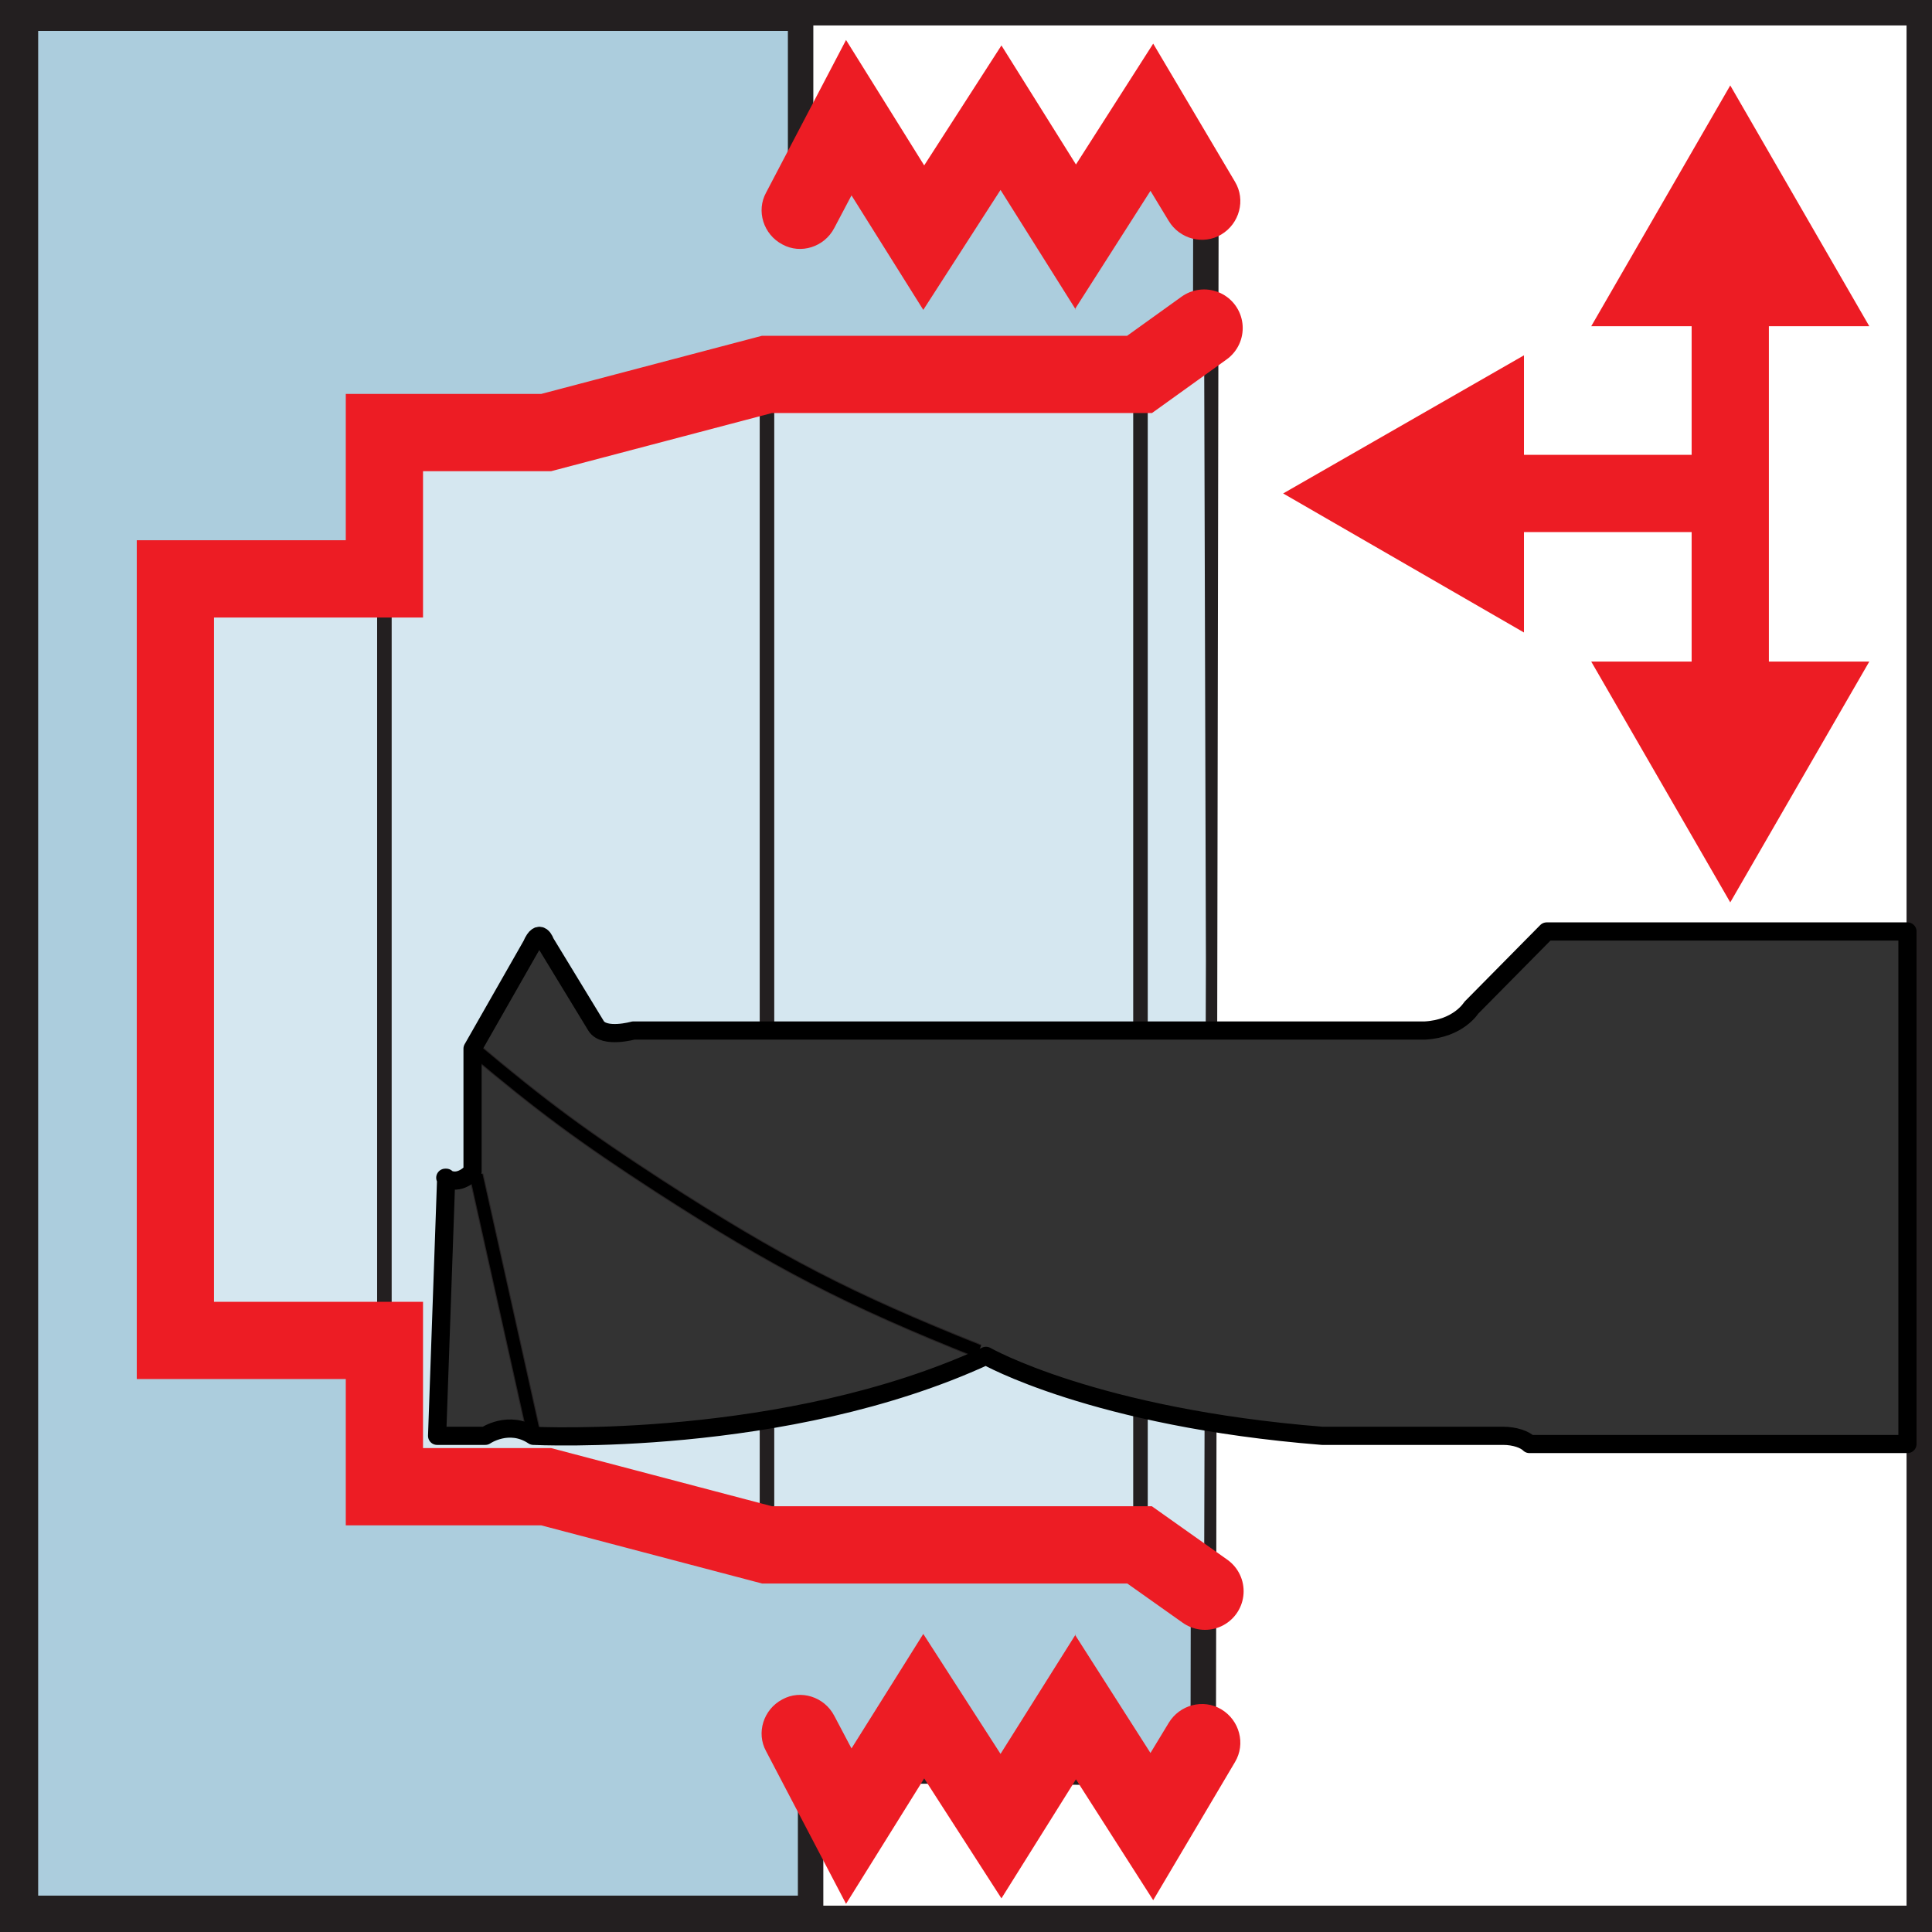 <?xml version="1.0" encoding="UTF-8"?><svg id="Layer_1" xmlns="http://www.w3.org/2000/svg" xmlns:xlink="http://www.w3.org/1999/xlink" viewBox="0 0 21.26 21.26"><rect x="0" y="0" width="21.26" height="21.26" fill="#808080" stroke="none"/><defs><style>.cls-1{fill:#ed1c24;}.cls-1,.cls-2,.cls-3,.cls-4,.cls-5,.cls-6{stroke-width:0px;}.cls-7,._,.cls-2,.cls-8,.cls-9,.cls-10,.cls-11{fill:none;}.cls-7,.cls-8,.cls-12{fill-rule:evenodd;}.cls-7,.cls-13,.cls-11{stroke:#231f20;}.cls-7,.cls-11{stroke-miterlimit:3.86;stroke-width:.16px;}._{stroke-linecap:round;}._,.cls-10{stroke:#ed1c24;stroke-width:.85px;}._,.cls-10,.cls-13{stroke-miterlimit:3.9;}.cls-14{clip-path:url(#clippath-4);}.cls-3,.cls-15,.cls-12{fill:#333;}.cls-8,.cls-9,.cls-15{stroke:#000;stroke-linejoin:round;}.cls-8,.cls-15{stroke-width:.2px;}.cls-4{fill:#fff;}.cls-9{stroke-width:.14px;}.cls-15{clip-rule:evenodd;}.cls-5{fill:#231f20;}.cls-6{fill:#d5e7f0;}.cls-16{clip-path:url(#clippath-3);}.cls-17{clip-path:url(#clippath-5);}.cls-13{fill:#accddd;stroke-width:.28px;}</style><clipPath id="clippath-3"><path class="cls-2" d="M4.91,12.96l-.1,2.84h.53s.26-.18.53,0c0,0,2.77.14,4.98-.88,0,0,1.19.68,3.7.88h1.99c.13,0,.24.04.29.09h4.16v-.61h0v-5.03h-3.97l-.83.84s-.14.23-.51.25H6.97s-.32.09-.41-.05l-.56-.92s-.06-.18-.15.03l-.65,1.14v1.35s-.14.17-.3.07Z"/></clipPath><clipPath id="clippath-4"><path class="cls-15" d="M4.91,12.96l-.1,2.84h.53s.26-.18.53,0c0,0,2.77.14,4.98-.88,0,0,1.19.68,3.7.88h1.99c.13,0,.24.04.29.09h4.16v-.61h0v-5.03h-3.97l-.83.84s-.14.23-.51.25H6.97s-.32.09-.41-.05l-.56-.92s-.06-.18-.15.03l-.65,1.14v1.35s-.14.17-.3.07Z"/></clipPath><clipPath id="clippath-5"><path class="cls-2" d="M4.91,12.96l-.1,2.84h.53s.26-.18.53,0c0,0,2.77.14,4.98-.88,0,0,1.19.68,3.7.88h1.99c.13,0,.24.04.29.09h4.16v-.61h0v-5.03h-3.97l-.83.84s-.14.23-.51.25H6.97s-.32.09-.41-.05l-.56-.92s-.06-.18-.15.03l-.65,1.14v1.35s-.14.17-.3.07Z"/></clipPath></defs><rect class="cls-4" x=".14" y=".14" width="20.98" height="20.98"/><path class="cls-5" d="M20.98.28v20.69H.28V.28h20.69M21.26,0H0v21.26h21.26V0h0Z"/><polyline class="cls-13" points="8.92 19.23 8.92 21 .28 21 .28 .2 8.81 .2 8.81 2.32 9.34 1.29 10.17 2.84 11.02 1.29 11.84 2.84 12.68 1.29 13.23 2.22 13.27 2.31 13.24 19.51 8.92 19.48"/><polygon class="cls-6" points="13.27 10.57 13.25 17.51 12.54 17 8.44 17 6.01 16.36 4.23 16.36 4.23 14.75 1.93 14.75 1.93 10.57 1.93 6.37 4.23 6.37 4.23 4.76 6.01 4.76 8.44 4.12 12.54 4.12 13.25 3.61 13.27 10.57"/><line class="cls-11" x1="8.44" y1="4.12" x2="8.44" y2="17.02"/><line class="cls-11" x1="4.23" y1="6.37" x2="4.23" y2="14.58"/><line class="cls-11" x1="12.55" y1="4.12" x2="12.55" y2="17.02"/><path class="cls-1" d="M11.84,3.41l-.83-1.32-.85,1.32-.79-1.26-.19.36c-.11.21-.37.29-.57.18-.21-.11-.29-.37-.18-.57l.88-1.68.86,1.38.85-1.32.82,1.31.85-1.33.9,1.52c.12.2.05.46-.15.58-.2.12-.46.05-.58-.15l-.2-.33-.83,1.3Z"/><path class="cls-1" d="M11.84,17.98l-.83,1.32-.85-1.32-.79,1.26-.19-.36c-.11-.21-.37-.29-.57-.18-.21.11-.29.37-.18.57l.88,1.68.86-1.38.85,1.32.82-1.31.85,1.33.9-1.52c.12-.2.05-.46-.15-.58-.2-.12-.46-.05-.58.15l-.2.33-.83-1.3Z"/><g class="cls-16"><path class="cls-3" d="M10.77,14.87c-1.43-.57-2.22-.98-3.52-1.82-.83-.54-1.28-.87-2.04-1.51"/><line class="cls-3" x1="5.24" y1="12.93" x2="5.87" y2="15.76"/></g><path class="cls-12" d="M4.91,12.96l-.1,2.84h.53s.26-.18.53,0c0,0,2.77.14,4.98-.88,0,0,1.19.68,3.7.88h1.99c.13,0,.24.04.29.09h4.16v-.61h0v-5.03h-3.97l-.83.84s-.14.23-.51.25H6.97s-.32.09-.41-.05l-.56-.92s-.06-.18-.15.03l-.65,1.14v1.35s-.14.17-.3.07Z"/><g class="cls-14"><path class="cls-7" d="M10.77,14.87c-1.43-.57-2.22-.98-3.52-1.82-.83-.54-1.28-.87-2.04-1.51"/><line class="cls-11" x1="5.24" y1="12.93" x2="5.87" y2="15.76"/></g><path class="cls-8" d="M4.91,12.96l-.1,2.84h.53s.26-.18.53,0c0,0,2.77.14,4.98-.88,0,0,1.19.68,3.7.88h1.99c.13,0,.24.04.29.09h4.16v-.61h0v-5.03h-3.97l-.83.84s-.14.23-.51.25H6.97s-.32.09-.41-.05l-.56-.92s-.06-.18-.15.03l-.65,1.14v1.35s-.14.17-.3.07Z"/><g class="cls-17"><path class="cls-9" d="M10.77,14.87c-1.43-.57-2.22-.98-3.52-1.82-.83-.54-1.28-.87-2.04-1.51"/><line class="cls-9" x1="5.24" y1="12.93" x2="5.87" y2="15.76"/></g><polyline class="_" points="13.26 17.51 12.54 17 8.44 17 6.01 16.36 4.23 16.36 4.23 14.75 1.93 14.75 1.93 10.57 1.93 6.37 4.23 6.37 4.23 4.76 6.01 4.76 8.44 4.12 12.54 4.12 13.25 3.61"/><line class="cls-10" x1="19.04" y1="3.14" x2="19.04" y2="7.73"/><polygon class="cls-1" points="17.51 3.59 19.04 .94 20.57 3.59 17.51 3.59"/><polygon class="cls-1" points="17.51 7.28 19.04 9.93 20.57 7.28 17.51 7.28"/><line class="cls-10" x1="18.87" y1="5.43" x2="16.32" y2="5.43"/><polygon class="cls-1" points="16.77 3.91 14.12 5.43 16.77 6.96 16.77 3.91"/></svg>